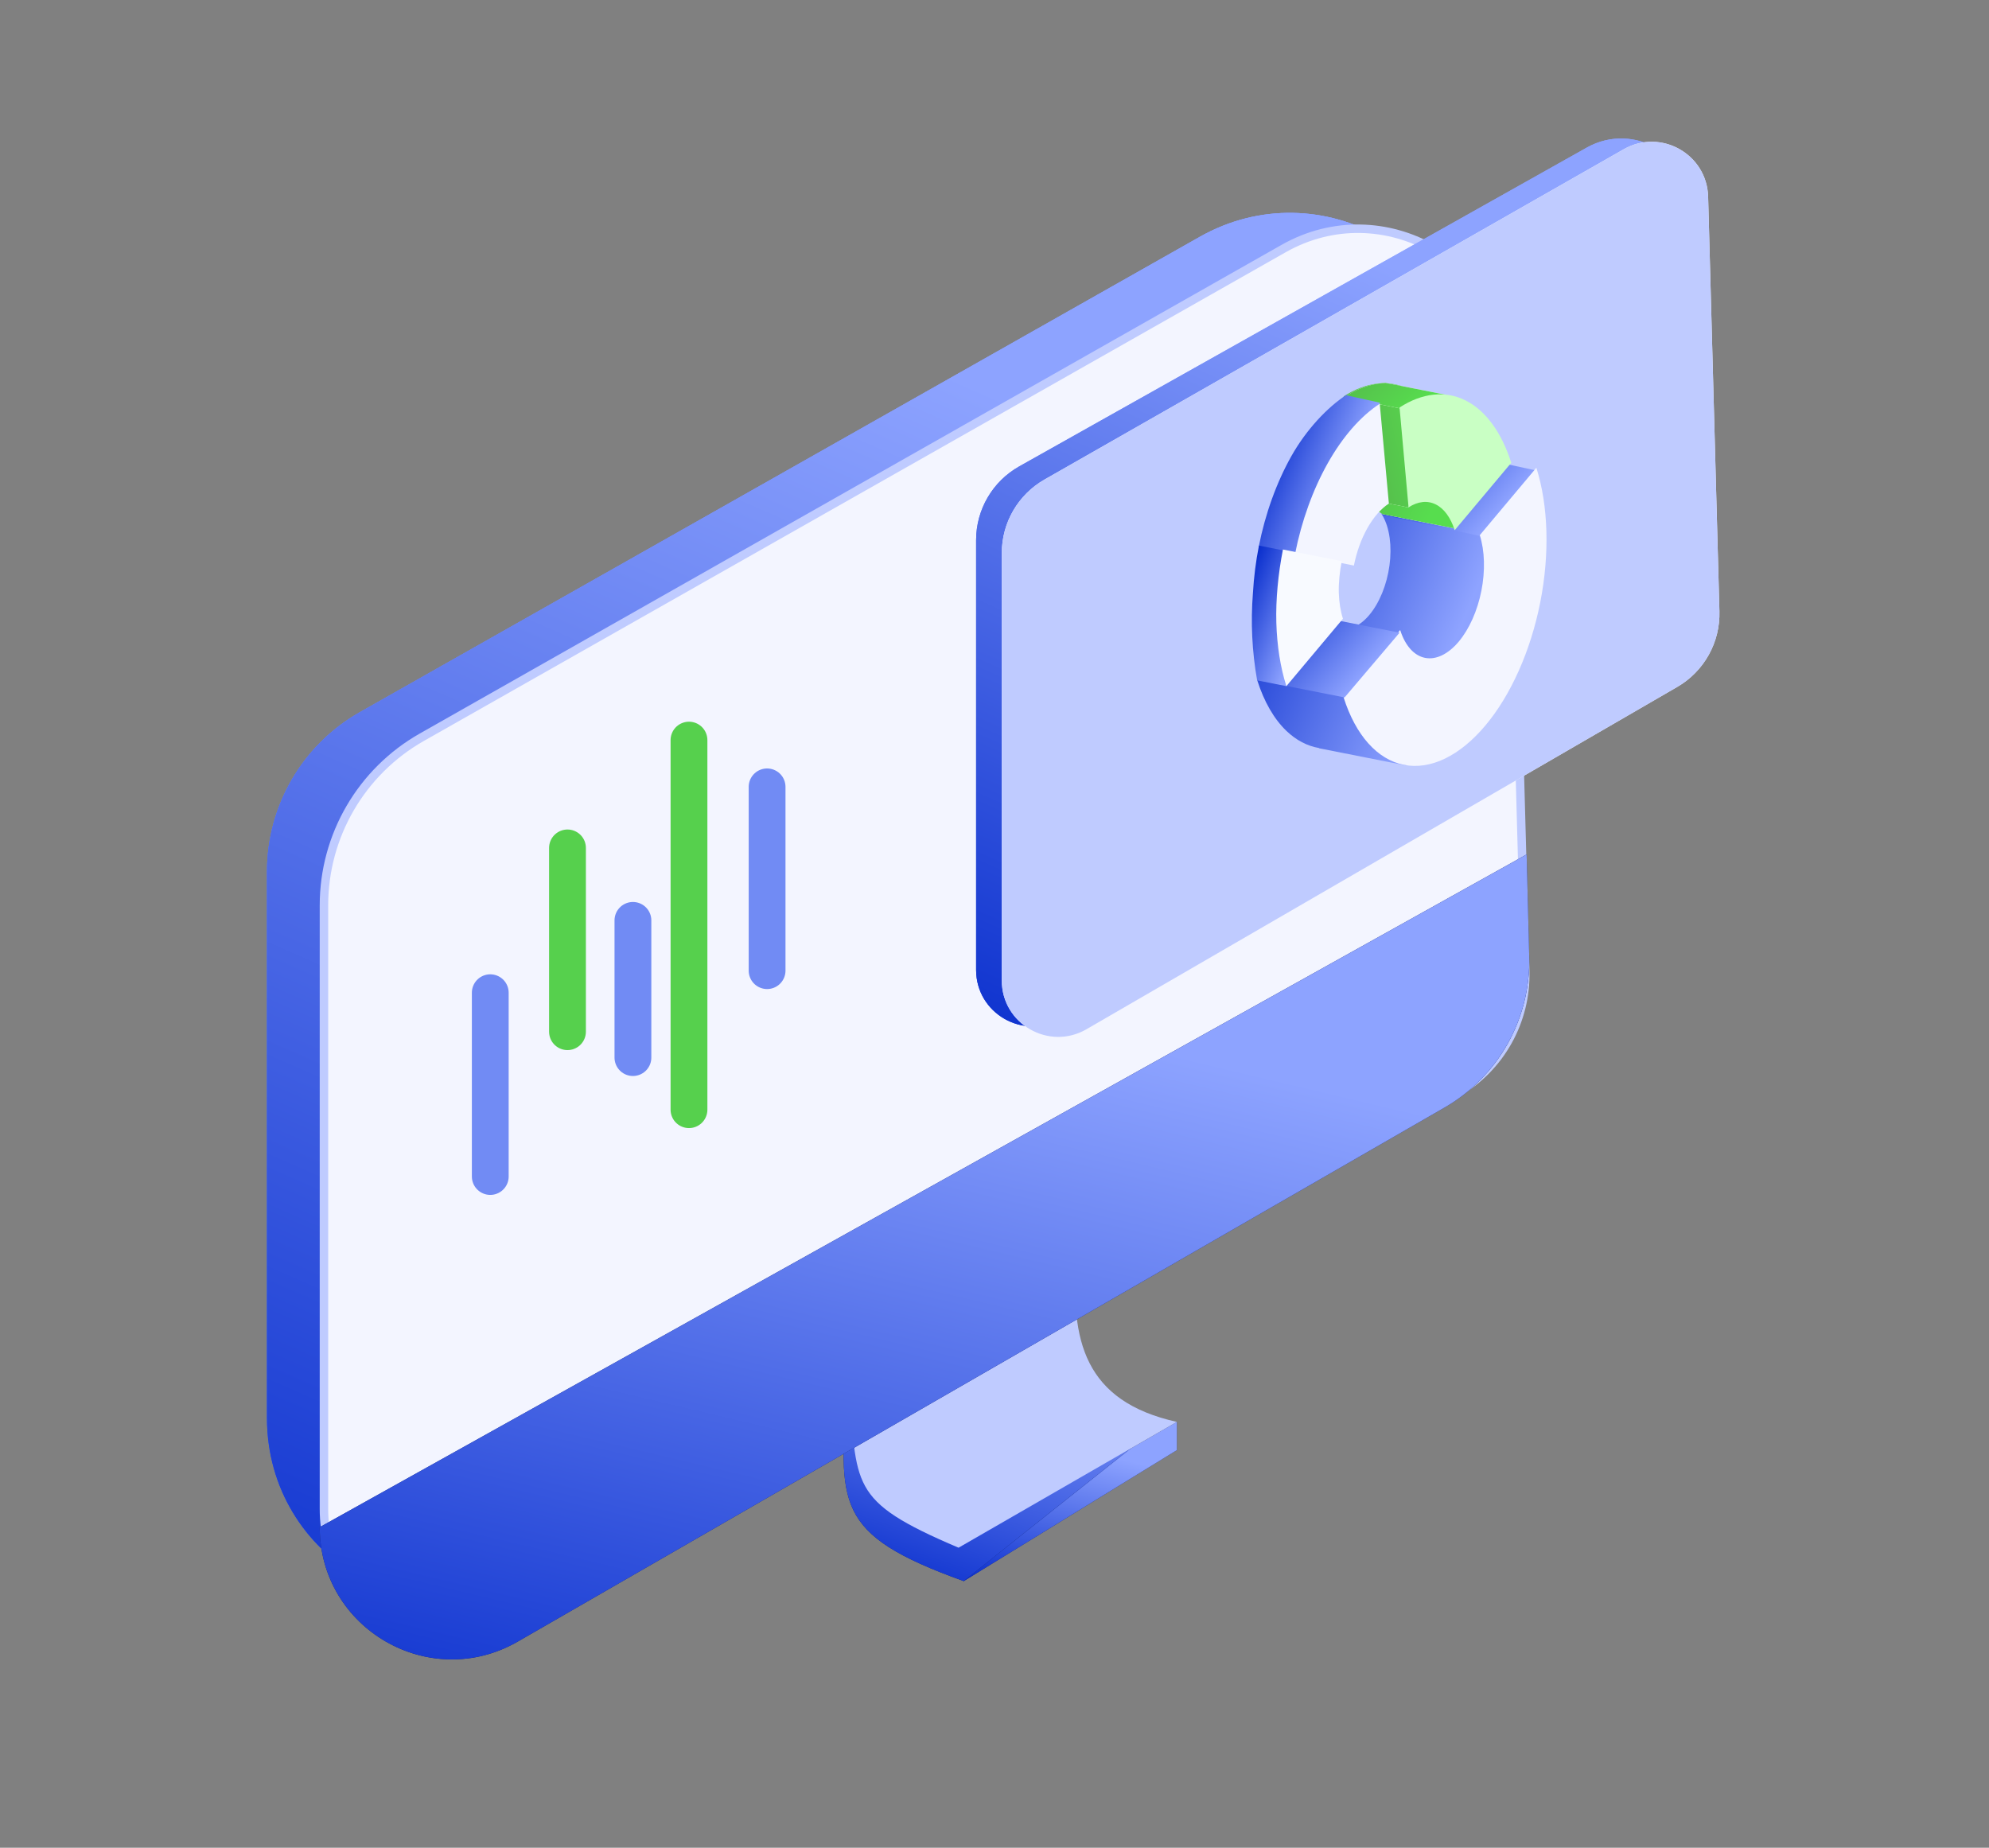 <svg width="141" height="131" viewBox="0 0 141 131" fill="none" xmlns="http://www.w3.org/2000/svg">
<rect x="0" y="0" width="141" height="131" fill="#808080" stroke="none"/>
<path d="M67.953 109.728L83.426 100.809V102.811L68.317 112.095L67.953 109.728Z" fill="#0F2170"/>
<path d="M67.953 109.728L83.426 100.809V102.811L68.317 112.095L67.953 109.728Z" fill="url(#paint0_linear_353_21451)"/>
<path d="M59.994 98.338L75.779 89.886C75.273 96.184 74.635 99.976 81.605 101.536L68.316 112.094C58.98 108.74 59.578 106.633 59.994 98.338Z" fill="#0F2170"/>
<path d="M59.994 98.338L75.779 89.886C75.273 96.184 74.635 99.976 81.605 101.536L68.316 112.094C58.98 108.74 59.578 106.633 59.994 98.338Z" fill="url(#paint1_linear_353_21451)"/>
<path d="M60.124 98.077L76.326 89.157C75.849 95.035 76.872 99.351 83.425 100.808L67.952 109.727C60.002 106.345 60.853 105.359 60.124 98.077Z" fill="#BFCBFF"/>
<path d="M18.926 61.797C18.926 57.112 21.446 52.79 25.523 50.483L85.043 16.795C93.574 11.967 104.175 17.957 104.442 27.756L105.464 65.36C105.594 70.136 103.093 74.599 98.951 76.981L38.408 111.809C29.741 116.795 18.926 110.539 18.926 100.54V61.797Z" fill="#7B93F8"/>
<path d="M18.926 61.797C18.926 57.112 21.446 52.79 25.523 50.483L85.043 16.795C93.574 11.967 104.175 17.957 104.442 27.756L105.464 65.36C105.594 70.136 103.093 74.599 98.951 76.981L38.408 111.809C29.741 116.795 18.926 110.539 18.926 100.54V61.797Z" fill="url(#paint2_linear_353_21451)"/>
<path d="M18.926 61.797C18.926 57.112 21.446 52.79 25.523 50.483L85.043 16.795C93.574 11.967 104.175 17.957 104.442 27.756L105.464 65.36C105.594 70.136 103.093 74.599 98.951 76.981L38.408 111.809C29.741 116.795 18.926 110.539 18.926 100.54V61.797Z" fill="url(#paint3_linear_353_21451)"/>
<path d="M22.965 64.182C22.965 59.249 25.617 54.698 29.907 52.265L90.994 17.623C98.014 13.641 106.747 18.57 106.968 26.637L108.124 68.824C108.221 72.386 106.358 75.715 103.271 77.494L37.509 115.391C31.042 119.117 22.965 114.45 22.965 106.986V64.182Z" fill="#F3F5FF" stroke="#BFCBFF" stroke-width="0.6"/>
<path d="M22.666 108.271L108.223 60.577L108.406 67.822C108.518 72.22 106.214 76.326 102.402 78.522L36.703 116.383C30.461 119.98 22.666 115.475 22.666 108.271Z" fill="#0F2170"/>
<path d="M22.666 108.271L108.223 60.577L108.406 67.822C108.518 72.22 106.214 76.326 102.402 78.522L36.703 116.383C30.461 119.98 22.666 115.475 22.666 108.271Z" fill="url(#paint4_linear_353_21451)"/>
<path d="M69.196 38.295C69.196 36.126 70.366 34.126 72.257 33.064L112.481 10.466C115.866 8.564 120.033 11.079 119.928 14.961L119.626 26.105L120.07 42.471C120.129 44.664 118.987 46.714 117.092 47.819L75.209 72.218C72.543 73.771 69.196 71.847 69.196 68.761V38.295Z" fill="url(#paint5_linear_353_21451)"/>
<path d="M69.196 38.295C69.196 36.126 70.366 34.126 72.257 33.064L112.481 10.466C115.866 8.564 120.033 11.079 119.928 14.961L119.626 26.105L120.07 42.471C120.129 44.664 118.987 46.714 117.092 47.819L75.209 72.218C72.543 73.771 69.196 71.847 69.196 68.761V38.295Z" fill="url(#paint6_linear_353_21451)"/>
<path d="M71.017 39.211C71.017 37.056 72.173 35.067 74.045 33.999L115.109 10.581C117.734 9.084 121.007 10.926 121.089 13.947L121.89 43.345C121.95 45.543 120.803 47.597 118.901 48.7L77.023 72.968C74.356 74.514 71.017 72.59 71.017 69.507V39.211Z" fill="#F3F5FF"/>
<path d="M71.017 39.211C71.017 37.056 72.173 35.067 74.045 33.999L115.109 10.581C117.734 9.084 121.007 10.926 121.089 13.947L121.89 43.345C121.95 45.543 120.803 47.597 118.901 48.7L77.023 72.968C74.356 74.514 71.017 72.59 71.017 69.507V39.211Z" fill="#BFCBFF"/>
<path fill-rule="evenodd" clip-rule="evenodd" d="M99.674 54.269L93.503 53.049L93.506 53.033C92.67 52.89 91.889 52.481 91.199 51.823C90.32 50.982 89.612 49.757 89.129 48.237L93.599 42.91C93.766 43.435 94.01 43.859 94.314 44.15C94.618 44.44 94.974 44.59 95.356 44.588C95.737 44.586 96.133 44.432 96.516 44.138C96.899 43.844 97.258 43.417 97.567 42.889C97.876 42.361 98.127 41.746 98.301 41.088C98.475 40.431 98.567 39.748 98.572 39.09C98.576 38.433 98.493 37.818 98.327 37.291C98.161 36.764 97.918 36.338 97.614 36.045L100.743 28.385C101.444 29.062 102.035 29.985 102.489 31.107L103.022 30.681L106.916 39.685L106.237 46.706L101.701 50.774L99.674 54.269Z" fill="url(#paint7_linear_353_21451)"/>
<path d="M99.059 31.235L108.938 33.364L105.038 38.025L98.016 36.507L99.059 31.235Z" fill="url(#paint8_linear_353_21451)"/>
<path d="M95.249 49.447C96.103 52.134 97.641 53.852 99.526 54.225C101.41 54.598 103.487 53.594 105.299 51.434C107.111 49.275 108.509 46.136 109.187 42.71C109.864 39.283 109.765 35.848 108.912 33.162L104.902 37.941C105.254 39.051 105.295 40.469 105.016 41.885C104.736 43.3 104.158 44.596 103.41 45.489C102.661 46.38 101.804 46.795 101.025 46.641C100.247 46.487 99.611 45.778 99.259 44.668L95.249 49.447Z" fill="#F3F5FF"/>
<path d="M103.169 32.026C102.479 29.856 101.337 28.303 99.911 27.597C98.486 26.891 96.852 27.069 95.25 28.106L95.888 35.187C96.55 34.758 97.17 35.265 97.759 35.556C98.347 35.848 99.011 35.685 99.296 36.582L103.169 32.026Z" fill="url(#paint9_linear_353_21451)"/>
<path d="M89.124 48.221L95.318 49.446L99.217 44.855L93.01 43.628L89.124 48.221Z" fill="url(#paint10_linear_353_21451)"/>
<path d="M98.225 27.144L102.586 28.006L99.307 28.964L95.303 28.172C96.385 27.365 97.702 27.15 98.225 27.144Z" fill="white"/>
<path d="M98.225 27.144L102.586 28.006L99.307 28.964L95.303 28.172C96.385 27.365 97.702 27.15 98.225 27.144Z" fill="url(#paint11_linear_353_21451)"/>
<path d="M96.076 35.232L99.84 35.976L100.993 32.524L104.239 32.757L103.189 37.476L98.016 36.454L96.076 35.232Z" fill="white"/>
<path d="M96.076 35.232L99.84 35.976L100.993 32.524L104.239 32.757L103.189 37.476L98.016 36.454L96.076 35.232Z" fill="url(#paint12_linear_353_21451)"/>
<path d="M107.133 32.81C106.443 30.639 105.301 29.087 103.875 28.381C102.45 27.675 100.816 27.853 99.214 28.89L99.852 35.97C100.514 35.542 101.189 35.468 101.778 35.76C102.367 36.052 102.838 36.693 103.123 37.59L107.133 32.81Z" fill="#C9FFC4"/>
<path fill-rule="evenodd" clip-rule="evenodd" d="M95.765 33.194L95.883 35.19C95.325 35.553 94.799 36.153 94.362 36.927C93.926 37.702 93.594 38.62 93.403 39.586L89.233 38.757C89.695 36.42 90.498 34.196 91.555 32.321C92.613 30.447 94.105 28.869 95.457 27.99L95.459 28.027L97.831 28.553L95.765 33.194Z" fill="url(#paint13_linear_353_21451)"/>
<path d="M97.811 28.624C96.46 29.503 95.188 30.957 94.13 32.831C93.073 34.706 92.27 36.93 91.807 39.267L95.978 40.096C96.169 39.13 96.5 38.212 96.937 37.437C97.374 36.663 97.899 36.063 98.457 35.7L97.811 28.624Z" fill="#F3F5FF"/>
<path fill-rule="evenodd" clip-rule="evenodd" d="M88.82 42.056C88.884 40.934 89.026 39.795 89.247 38.68L89.319 38.694L89.319 38.694L91.283 39.082L91.283 39.083L93.418 39.505C93.144 40.89 93.166 42.28 93.479 43.39L91.76 45.446L91.204 48.647L89.386 48.288L89.386 48.288C89.386 48.288 89.386 48.288 89.386 48.288L89.119 48.235C88.757 46.193 88.657 44.116 88.82 42.056Z" fill="url(#paint14_linear_353_21451)"/>
<path d="M90.948 38.959C90.613 40.656 90.432 42.511 90.48 44.149C90.527 45.788 90.769 47.315 91.191 48.646L95.201 43.866C95.026 43.317 94.927 42.686 94.907 42.009C94.888 41.332 94.976 40.484 95.115 39.783L90.948 38.959Z" fill="#F8FAFF"/>
<path d="M34.755 70.38V83.41" stroke="#718BF4" stroke-width="2.609" stroke-linecap="round"/>
<path d="M40.229 60.114V73.144" stroke="#56D04D" stroke-width="2.609" stroke-linecap="round"/>
<path d="M54.379 55.786V68.816" stroke="#718BF4" stroke-width="2.609" stroke-linecap="round"/>
<path d="M44.868 65.252V74.98" stroke="#718BF4" stroke-width="2.609" stroke-linecap="round"/>
<path d="M48.842 52.471V78.673" stroke="#56D04D" stroke-width="2.609" stroke-linecap="round"/>
<defs>
<linearGradient id="paint0_linear_353_21451" x1="80.045" y1="103.579" x2="77.443" y2="114.749" gradientUnits="userSpaceOnUse">
<stop stop-color="#8DA3FF"/>
<stop offset="1" stop-color="#0228CA"/>
</linearGradient>
<linearGradient id="paint1_linear_353_21451" x1="76.841" y1="95.337" x2="70.024" y2="116.293" gradientUnits="userSpaceOnUse">
<stop stop-color="#8DA3FF"/>
<stop offset="1" stop-color="#0228CA"/>
</linearGradient>
<linearGradient id="paint2_linear_353_21451" x1="86.924" y1="35.062" x2="41.729" y2="138.163" gradientUnits="userSpaceOnUse">
<stop stop-color="#8EA3FF"/>
<stop offset="1" stop-color="#0228CA"/>
</linearGradient>
<linearGradient id="paint3_linear_353_21451" x1="86.902" y1="35.062" x2="41.743" y2="138.203" gradientUnits="userSpaceOnUse">
<stop stop-color="#8DA3FF"/>
<stop offset="1" stop-color="#0228CA"/>
</linearGradient>
<linearGradient id="paint4_linear_353_21451" x1="89.814" y1="76.261" x2="74.826" y2="139.372" gradientUnits="userSpaceOnUse">
<stop stop-color="#8DA3FF"/>
<stop offset="1" stop-color="#0228CA"/>
</linearGradient>
<linearGradient id="paint5_linear_353_21451" x1="109.043" y1="23.387" x2="82.096" y2="84.674" gradientUnits="userSpaceOnUse">
<stop stop-color="#8EA3FF"/>
<stop offset="1" stop-color="#0228CA"/>
</linearGradient>
<linearGradient id="paint6_linear_353_21451" x1="109.03" y1="23.387" x2="82.105" y2="84.697" gradientUnits="userSpaceOnUse">
<stop stop-color="#8DA3FF"/>
<stop offset="1" stop-color="#0228CA"/>
</linearGradient>
<linearGradient id="paint7_linear_353_21451" x1="101.634" y1="48.962" x2="85.996" y2="42.353" gradientUnits="userSpaceOnUse">
<stop stop-color="#8EA3FF"/>
<stop offset="1" stop-color="#0228CA"/>
</linearGradient>
<linearGradient id="paint8_linear_353_21451" x1="105.685" y1="36.929" x2="98.868" y2="30.833" gradientUnits="userSpaceOnUse">
<stop stop-color="#8EA3FF"/>
<stop offset="1" stop-color="#0228CA"/>
</linearGradient>
<linearGradient id="paint9_linear_353_21451" x1="104.861" y1="34.407" x2="96.439" y2="36.377" gradientUnits="userSpaceOnUse">
<stop stop-color="#5AE650"/>
<stop offset="1" stop-color="#54B54B"/>
</linearGradient>
<linearGradient id="paint10_linear_353_21451" x1="96.175" y1="48.445" x2="89.762" y2="42.924" gradientUnits="userSpaceOnUse">
<stop stop-color="#8EA3FF"/>
<stop offset="1" stop-color="#0228CA"/>
</linearGradient>
<linearGradient id="paint11_linear_353_21451" x1="100.558" y1="28.828" x2="96.77" y2="24.408" gradientUnits="userSpaceOnUse">
<stop stop-color="#57DD4E"/>
<stop offset="1" stop-color="#54B54B"/>
</linearGradient>
<linearGradient id="paint12_linear_353_21451" x1="101.624" y1="35.991" x2="94.846" y2="32.628" gradientUnits="userSpaceOnUse">
<stop stop-color="#57DD4E"/>
<stop offset="1" stop-color="#54B54B"/>
</linearGradient>
<linearGradient id="paint13_linear_353_21451" x1="94.497" y1="37.183" x2="88.263" y2="34.764" gradientUnits="userSpaceOnUse">
<stop stop-color="#8EA3FF"/>
<stop offset="1" stop-color="#0228CA"/>
</linearGradient>
<linearGradient id="paint14_linear_353_21451" x1="91.561" y1="46.627" x2="86.662" y2="44.743" gradientUnits="userSpaceOnUse">
<stop stop-color="#8EA3FF"/>
<stop offset="1" stop-color="#0228CA"/>
</linearGradient>
</defs>
</svg>
